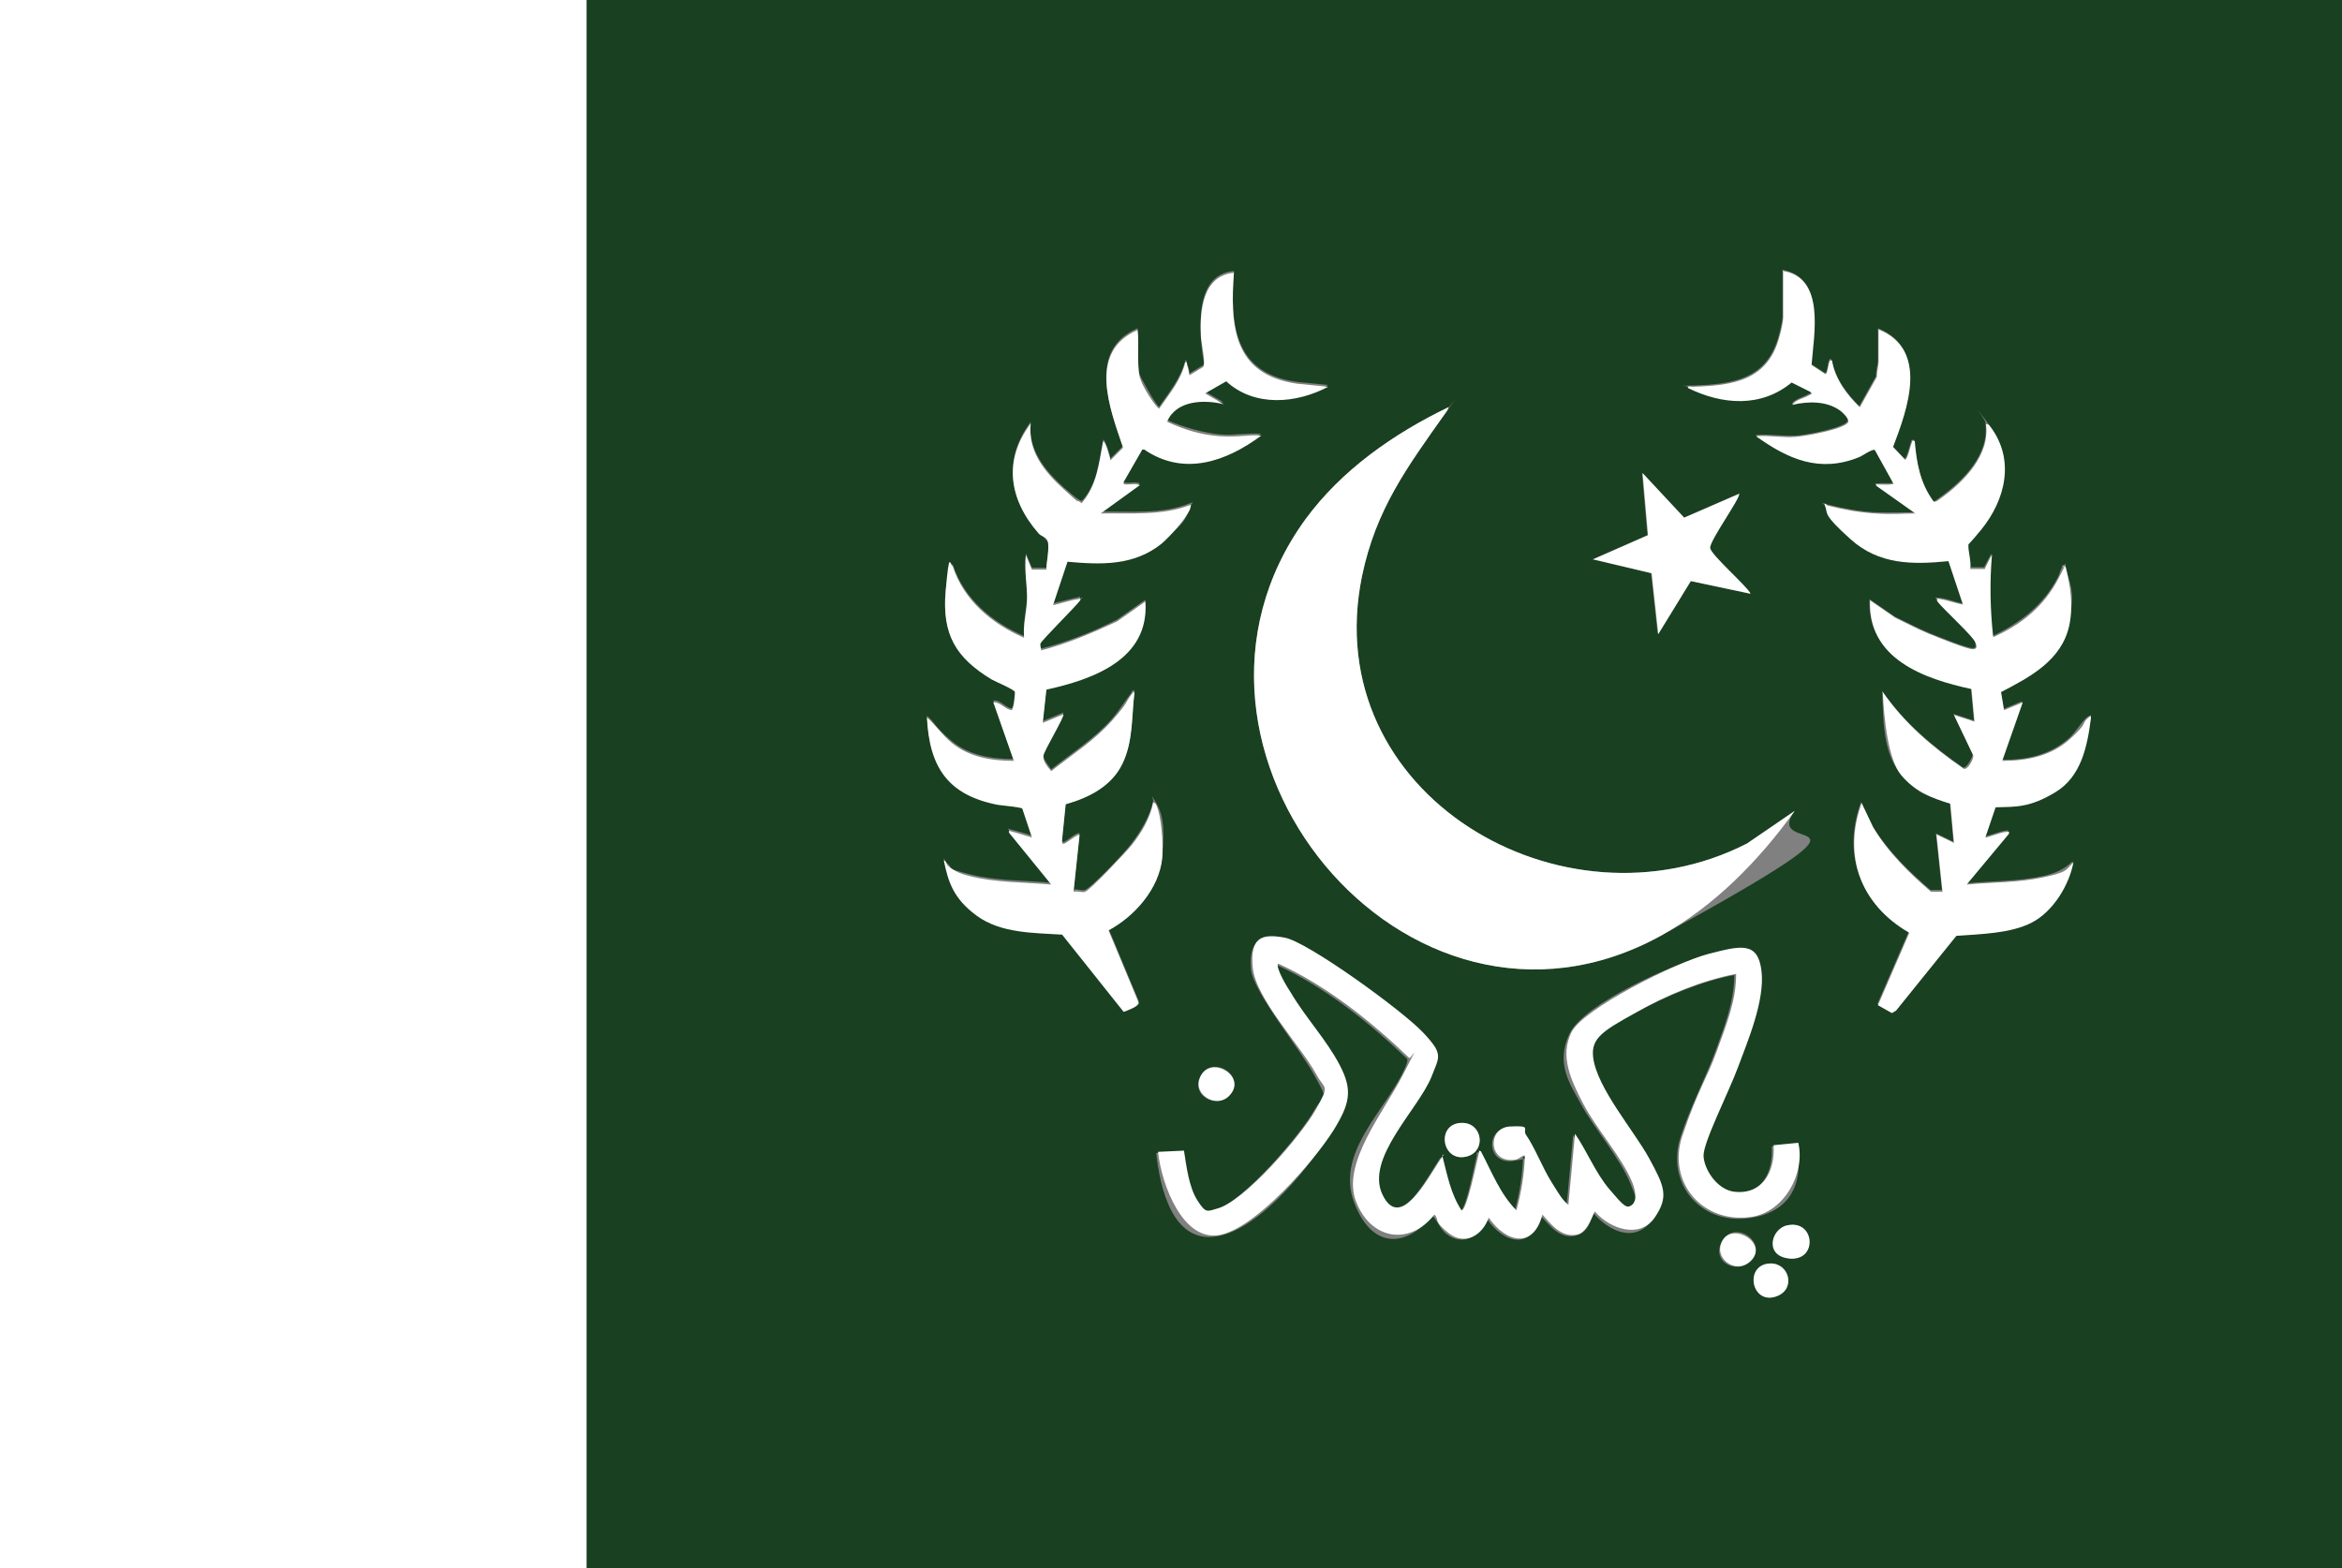 <?xml version="1.0" encoding="UTF-8"?>
<svg id="_레이어_1" data-name="레이어_1" xmlns="http://www.w3.org/2000/svg" version="1.1" viewBox="0 0 388.1 259.9">
  <rect x="0" y="0" width="388.1" height="259.9" fill="#808080" stroke="none"/>
  <!-- Generator: Adobe Illustrator 29.6.1, SVG Export Plug-In . SVG Version: 2.1.1 Build 9)  -->
  <defs>
    <style>
      .st0 {
        fill: #fff;
      }

      .st1 {
        fill: #194020;
      }
    </style>
  </defs>
  <path class="st1" d="M97.2,0h290.9v259.9H97.2V0ZM204.5,44.9c-5.4.5-5.7,6.4-5.5,10.7s.7,4.3.4,4.9l-2.3,1.4c0-.6-.2-1.1-.4-1.7s0-.7-.3-.4c-.8,3-2.6,5.1-4.3,7.6-.3.2-3.2-5-3.3-5.5-.4-2,0-5.3-.3-7.5-8.3,3.6-4.7,13-2.4,19.5l-2.1,2.1c0-.4-.9-3.4-1.2-3.1-.7,3.6-.9,7.1-3.4,10-.3.2-.4,0-.6-.1-.7-.4-1.9-1.5-2.5-2-3.2-2.9-6-6.3-5.5-10.9-4.6,6.2-3.6,12.7,1.3,18.2s1.5.9,1.6,1.8c.2,1.4-.2,2.9-.3,4.2h-2.4s-1-2.4-1-2.4c-.2,2.4.3,4.8.2,7.1s-.7,4.4-.5,6.6c-5.2-2.2-10-6.2-11.8-11.8-.5-.4-1.2,3.8-1.2,4.2-.6,7.1,1.7,10.9,7.6,14.5s3.7,1.7,3.9,2.1c0,.5-.2,2.9-.6,3-1.1-.2-1.9-1.5-3-1.3l3.4,9.7c-3.7,0-7.4-.6-10.3-3s-2.6-2.9-4.1-4.2c.4,8.3,3.4,13,11.8,14.5s3.8.4,4,.6l1.6,4.8c-1.1-.4-2.3-.7-3.4-1s-.5-.5-.4.2l7,8.6c-4.4-.4-9.2-.3-13.5-1.4s-2.6-.9-3.6-1.7-.3-.8-.7-.9c.7,3.4,2.7,7.1,5.5,9.2,4,2.9,9.4,2.9,14.1,3.1l10.2,12.8c.5-.2,2.5-.9,2.5-1.5l-5-12c4.3-2.3,8.4-6.9,8.9-12s0-7.2-1.1-9-.3-.3-.4-.2c-.5,2.5-2,5-3.6,7.1s-6.9,7.5-7.7,7.7-1.4-.3-1.9,0l1-9.4c-.3-.3-2.2,1.3-2.5,1.4-.5.2-.4-.3-.4-.6l.6-5.9c4-1.1,7.5-2.8,9.4-6.7s1.5-7.8,2-11.8c-.6-.1-.4.1-.5.3-1.1,1.4-2,2.9-3.2,4.3-2.9,3.3-6.7,5.7-10.1,8.4-.4-.6-1.4-1.7-1.3-2.5s3.6-6.5,3.3-6.9l-3.4,1.4.6-5.5c7.7-1.7,17.1-5,16.4-14.6l-4.7,3.3c-4,2-8.2,3.7-12.6,4.8,0-.3-.2-.8-.1-1.1,0-.5,5.9-6.2,6.6-7.2,0-.6-.1-.2-.4-.2-1.4.3-2.8.7-4.1,1l2.4-7.2c5.6.5,11,.7,15.6-3s3.9-4.1,4.7-5.7.3-.6,0-.7c-4.6,1.9-9.9,1.3-14.8,1.4l6.5-4.7c-.7-.3-1.6,0-2.3-.1s-.4.1-.4-.4l3.1-5.3h.3c6.5,4.4,13.5,1.9,19.4-2.4-2.3-.2-4.5.3-6.8.1s-6-1.1-8.8-2.4c1.5-3.6,6.1-3.7,9.4-2.9l-3.1-1.8,3.5-2c4.7,4.3,11.6,3.7,16.9.9l-5.1-.5c-10.6-1.4-11.2-9.6-10.5-18.7ZM295.4,44.9v7.6c0,.5-.4,2.4-.6,3-1.9,7.4-7.7,8.2-14.4,8.4s-.9-.2-.8.2c5.6,2.9,12.1,3.3,17.2-.9l3.2,1.6c.1.6,0,.4-.3.5-.8.5-2.2.8-2.8,1.6,2.7-.6,5.7-.8,8,1s1.4,1.2,1.3,1.8c-.3,1.2-7.4,2.5-8.7,2.5-2.2.1-4.4-.3-6.6-.1,5.3,3.8,10.5,6.2,17,3.5s2.3-1.5,2.7-1.2l3.1,5.6c-.7.2-1.5,0-2.3.1s-.7-.2-.6.2l6.5,4.6c-2.2,0-4.4.1-6.6,0s-5.1-.6-7.9-1.3-.6-.4-.4.2c.4,1.2,3.2,4.5,4.2,5.4,4.7,4.3,10.2,4.2,16.2,3.6l2.4,7.2c-1.2-.2-2.5-.8-3.7-.9s-.7-.2-.6.3c1,1.3,6.2,5.9,6.4,7s0,1-.5,1c-.9,0-5.9-2-7.1-2.5-1.9-.8-3.8-1.8-5.7-2.7l-4.2-2.9c-.4,9.7,8.9,13,16.8,14.7l.5,5.4-3.4-1.1,3.2,6.7c0,.4-1,2.4-1.6,2.2-5.2-3.6-9.8-7.5-13.4-12.7.2,4.4,0,10,3,13.7s5.1,3.9,8.2,4.8l.6,6.5-2.9-1.4,1,9.4h-1.9c-3.6-3.1-7.1-6.5-9.6-10.6l-1.9-4c-3.2,8.8-.1,16.9,7.9,21.5l-5.2,12,2.3,1.3.7-.4,10-12.4c4.2-.3,8.7-.2,12.5-2.2s6.3-6.2,6.9-10c-1.4,1.4-3.1,2.1-5,2.5-4.1.9-8.6.8-12.7,1.2l7-8.4c.1-.5-.2-.4-.6-.3-.6,0-3.1,1-3.3.9l1.7-5c3.3,0,7-.8,9.9-2.5,4.4-2.6,5.3-7.6,5.9-12.3-.2-.3-.4,0-.6.1-1,.9-1.8,2.4-2.9,3.4-3.1,2.8-7.1,3.7-11.2,3.6l3.4-9.7-3.1,1.3-.5-3c4.8-2.5,10.1-5.2,11.3-11s.2-6.5-.6-9.8c-.6-.1-.4,0-.5.3-.3.5-.4,1.2-.7,1.7-2.4,4.6-6.2,7.5-10.8,9.7-.5-4.5-.7-9.1-.2-13.7l-1.2,2.3h-2.4c.3-1.2-.4-2.7-.3-3.9s1.4-1.8,2.1-2.5c4-4.9,5.7-11.6,1.5-17.1s-.3-.5-.7-.4c.7,5.2-3.6,9.5-7.5,12.3s-.8.8-1.2.5c-2.2-3-2.8-6.3-3.1-10-.6,0-.4,0-.5.3-.2.4-.7,2.8-1.1,2.8l-2-2.1c2.4-6.4,6-16.1-2.4-19.5v5.4c0,.5-.4,1.8-.3,2.5l-2.8,5c-2.1-2.1-4-4.6-4.6-7.7-.7-.7-.5,2.2-1.1,2.2l-2.3-1.5c.4-5.2,2.3-14.4-4.8-15.6ZM297.4,134.4l-7.9,5.4c-30.5,15.6-71.2-8.1-63.8-44.3,2.3-11.1,7.5-18.1,13.8-27s.6-.6.5-1c-9.1,4.4-17.7,10.4-23.7,18.6-27.4,37.8,16.7,92.2,58.9,69s16.4-12.6,22.2-20.7ZM288.2,81.8l-9.2,4-6.9-7.4.9,10.3-9.1,4,9.7,2.3,1.1,10.1,5.4-8.8,9.9,2.1c-.7-1.3-6.7-6.8-6.7-7.6-.1-1.2,5.2-8.5,4.8-9ZM239,191.5c-1.9,2.3-7,13.5-10.2,6.7-2.9-6,5.9-14.1,8.1-19.5s1.2-4.7-1.4-7.4-18.3-14.9-22.9-15.7-5.6,1.3-5.3,5,7.9,12.9,10.5,17.6,1.6,3,0,5.8c-2.3,4.1-11.9,15.3-16.4,16.5s-2.4,0-3.3-1.4c-1.4-2.2-1.8-5.7-2.2-8.2l-4.3.2c.6,5.5,2.6,15.1,10.1,13.8s15.8-12.3,19-17.4c2.7-4.3,3.5-6,1-10.8s-5.7-7.9-8.1-12-2.5-4.2-2.1-4.8c8.1,3.7,15.3,9.5,21.7,15.6.2.5-.7,2.2-1,2.8-3.3,6.3-10.8,13.1-7.8,21s8.7,7.4,13,2.2c.9,1,1.3,2.3,2.4,3.1,2.7,2,5.6.2,6.6-2.6,2.8,4.1,7.4,5.3,8.9-.5,1.6,1.7,3.2,3.9,5.8,3.3s2.7-3.8,2.9-3.8c2.6,3.1,7.1,5.2,9.9,1s1-6.5-.9-9.8-8.7-11.7-9.3-16.8,4.6-5.9,7.1-7.4c5-2.8,10.9-5.3,16.6-6.4,0,4.4-1.7,8.7-3.2,12.8s-4.2,9.3-5.7,14c-2.5,7.7,3.3,14.6,11.3,13.5s9-7.2,7.9-12.3l-4.1.4c.3,4.3-1.7,8.3-6.6,7.7s-4.9-3.1-5-5.9,4.6-11.8,5.7-14.7c1.6-4.3,4.4-11.5,3.9-16s-5.4-3.8-8.8-2.8c-5.4,1.4-20.3,8-22.7,13s.1,8.4,2,11.9,6.4,8.8,8.1,13,1,3-.2,3.8-3.1-2-3.6-2.7c-2.3-2.7-3.7-6.3-5.7-9.2l-1.1,11.8c-1.1-.9-2.1-2.5-2.8-3.8-1.4-2.4-2.6-5.7-4.2-7.8s-1.5-1.4-2.7-1.4c-3.8.2-3.5,6.2.9,5.5s.9-.7,1.6-.7c-.1,3.1-.6,6.1-1.4,9.1-2.7-2.8-4.1-6.5-5.9-9.8-.6-.1-.3.3-.4.6-.3,1.2-1.8,9.2-2.8,9.2-1.8-2.7-2.5-6-3.2-9.1ZM203.7,181.6c3-3.1-2.5-6.8-4.6-3.5s2.4,5.8,4.6,3.5ZM242.3,186.1c-4.5,0-3.4,6.9,1,5.5,3-1,2.3-5.5-1-5.5ZM296.1,203.1c-2.7.6-2.6,5.3.7,5.5s3.9-6.5-.7-5.5ZM290.1,209c3-2.9-2.4-6.9-4.6-3.5s2.1,5.9,4.6,3.5ZM293.4,209.4c-4.5.1-3.1,7.1,1.1,5.4,3.1-1.3,2-5.5-1.1-5.4Z"/>
  <rect class="st0" width="97.2" height="259.9"/>
  <path class="st0" d="M297.4,134.4c-5.8,8.1-13.3,15.8-22.2,20.7-42.3,23.2-86.3-31.2-58.9-69,6-8.2,14.6-14.2,23.7-18.6,0,.4-.3.7-.5,1-6.3,8.9-11.5,15.9-13.8,27-7.4,36.2,33.3,59.9,63.8,44.3l7.9-5.4Z"/>
  <path class="st0" d="M204.5,44.9c-.7,9.1-.2,17.2,10.5,18.7l5.1.5c-5.3,2.8-12.2,3.4-16.9-.9l-3.5,2,3.1,1.8c-3.2-.8-7.9-.7-9.4,2.9,2.8,1.3,5.7,2.2,8.8,2.4s4.6-.3,6.8-.1c-5.8,4.3-12.8,6.8-19.4,2.3h-.3c0,0-3.1,5.4-3.1,5.4,0,.5,0,.3.4.4.7,0,1.6-.2,2.3.1l-6.5,4.7c4.9-.1,10.2.4,14.8-1.4.3,0,0,.5,0,.7-.7,1.6-3.3,4.5-4.7,5.7-4.6,3.7-10,3.5-15.6,3l-2.4,7.2c1.4-.3,2.7-.8,4.1-1s.5-.5.4.2c-.7,1-6.5,6.7-6.6,7.2s.2.7.1,1.1c4.3-1.1,8.5-2.9,12.6-4.8l4.7-3.3c.7,9.6-8.7,12.9-16.4,14.6l-.6,5.5,3.4-1.4c.3.3-3.2,6-3.3,6.9s.8,1.9,1.3,2.5c3.4-2.7,7.2-5.1,10.1-8.4s2.1-2.9,3.2-4.3,0-.4.5-.3c-.5,4-.2,8.1-2,11.8s-5.5,5.6-9.4,6.7l-.6,5.9c0,.3-.1.8.4.6s2.3-1.7,2.5-1.4l-1,9.4c.6-.2,1.5.2,1.9,0,.8-.2,6.8-6.6,7.7-7.7,1.6-2,3.1-4.5,3.6-7.1,0,0,.3.1.4.2,1,1.8,1.3,6.9,1.1,9-.5,5.1-4.6,9.7-8.9,12l5,12c0,.6-1.9,1.3-2.5,1.5l-10.2-12.8c-4.7-.3-10.1-.2-14.1-3.1s-4.8-5.8-5.5-9.2c.4,0,.4.6.7.9,1,.9,2.3,1.4,3.6,1.7,4.3,1.1,9.1,1,13.5,1.4l-7-8.6c0-.6.1-.2.4-.2,1.2.3,2.3.7,3.4,1l-1.6-4.8c-.2-.2-3.2-.5-4-.6-8.3-1.6-11.4-6.2-11.8-14.5,1.5,1.3,2.6,3,4.1,4.2,2.9,2.4,6.7,3,10.3,3l-3.4-9.7c1.1-.1,1.9,1.1,3,1.3.4,0,.6-2.5.6-3-.2-.5-3.2-1.7-3.9-2.1-5.9-3.6-8.2-7.4-7.6-14.5s.7-4.6,1.2-4.2c1.8,5.6,6.5,9.5,11.8,11.8-.2-2.2.5-4.5.5-6.6s-.5-4.7-.2-7.1l1,2.4h2.4c0-1.3.4-2.8.3-4.2s-1-1.1-1.6-1.8c-4.9-5.6-5.9-12.1-1.3-18.2-.5,4.6,2.3,8,5.5,10.9s1.8,1.6,2.5,2,.3.4.6.1c2.4-2.9,2.7-6.4,3.4-10,.3-.3,1.2,2.7,1.2,3.1l2.1-2.1c-2.2-6.5-5.9-15.9,2.4-19.5.3,2.2-.1,5.5.3,7.5s3,5.6,3.3,5.5c1.7-2.5,3.5-4.5,4.3-7.6.3-.3.3.2.3.4.2.5.3,1.1.4,1.7l2.3-1.4c.4-.6-.3-3.9-.4-4.9-.2-4.3.2-10.2,5.5-10.7Z"/>
  <path class="st0" d="M295.4,44.9c7.1,1.1,5.2,10.4,4.8,15.6l2.3,1.5c.5,0,.4-2.8,1.1-2.2.5,3,2.4,5.6,4.6,7.7l2.8-5c0-.7.3-2,.3-2.5v-5.4c8.4,3.4,4.8,13.2,2.4,19.5l2,2.1c.4,0,.9-2.4,1.1-2.8s-.1-.4.5-.3c.3,3.6.9,7,3.1,10,.4.2.9-.3,1.2-.5,3.9-2.8,8.2-7.2,7.5-12.3.4,0,.5.1.7.4,4.2,5.5,2.5,12.2-1.5,17.1s-2,1.5-2.1,2.5.5,2.7.3,4h2.4c0-.1,1.2-2.4,1.2-2.4-.4,4.6-.3,9.1.2,13.7,4.7-2.1,8.4-5.1,10.8-9.7s.4-1.2.7-1.7-.1-.5.5-.3c.8,3.3,1.3,6.4.6,9.8-1.3,5.8-6.5,8.5-11.3,11l.5,3,3.1-1.3-3.4,9.7c4.1,0,8.1-.8,11.2-3.6s1.9-2.5,2.9-3.4.4-.5.6-.1c-.6,4.7-1.6,9.7-5.9,12.3s-6.6,2.4-9.9,2.5l-1.7,5c.1.1,2.7-.9,3.3-.9s.7-.2.6.3l-7,8.4c4.2-.4,8.6-.3,12.7-1.2s3.6-1.1,5-2.5c-.7,3.8-3.4,8.2-6.9,10s-8.3,1.9-12.5,2.2l-10,12.4-.7.4-2.3-1.3,5.2-12c-8-4.6-11.1-12.7-7.9-21.5l1.9,4c2.5,4.2,6,7.6,9.6,10.7h1.9c0-.1-1-9.5-1-9.5l2.9,1.4-.6-6.5c-3.1-.9-6.1-2.2-8.2-4.8s-2.8-9.2-3-13.7c3.6,5.2,8.2,9.1,13.4,12.7.7.3,1.7-1.7,1.6-2.2l-3.2-6.7,3.4,1.1-.5-5.4c-7.9-1.7-17.2-5-16.8-14.7l4.2,2.9c1.9.9,3.7,1.9,5.7,2.7s6.2,2.5,7.1,2.5.6-.7.5-1c-.3-1.1-5.5-5.7-6.4-7,0-.5.2-.4.6-.3,1.2.2,2.5.7,3.7.9l-2.4-7.2c-6,.6-11.5.6-16.2-3.6s-3.8-4.3-4.2-5.4.2-.2.4-.2c2.8.7,5,1.1,7.9,1.3s4.4,0,6.6,0l-6.5-4.6c0-.4.3-.2.6-.2.7,0,1.6.1,2.3-.1l-3.1-5.6c-.4-.3-2.1,1-2.7,1.2-6.5,2.6-11.7.3-17-3.5,2.2-.2,4.4.3,6.6.1s8.4-1.4,8.7-2.5c0-.6-.8-1.4-1.3-1.8-2.3-1.7-5.4-1.6-8-1,.6-.9,2-1.1,2.8-1.6s.4,0,.3-.5l-3.2-1.6c-5.1,4.2-11.5,3.7-17.2.9,0-.4.5-.2.8-.2,6.7-.2,12.5-1,14.4-8.4.2-.6.6-2.5.6-3v-7.6Z"/>
  <path class="st0" d="M239,191.5c.8,3.1,1.4,6.4,3.2,9.1.9,0,2.5-8.1,2.8-9.2s-.2-.7.4-.6c1.8,3.4,3.2,7.1,5.9,9.8.8-3,1.3-6,1.4-9.1-.6,0-.9.6-1.6.7-4.5.7-4.7-5.3-.9-5.5s2,.4,2.7,1.4c1.5,2.2,2.7,5.4,4.2,7.8s1.7,2.8,2.8,3.8l1.1-11.8c2,2.9,3.4,6.5,5.7,9.2s2.8,3.2,3.6,2.7c1.2-.8.6-2.8.2-3.8-1.7-4.2-5.9-8.8-8.1-13s-3.9-8-2-11.9,17.3-11.6,22.7-13,8.2-2.1,8.8,2.8-2.3,11.7-3.9,16-5.8,12.5-5.7,14.7,2.2,5.5,5,5.9c4.8.6,6.9-3.4,6.6-7.7l4.1-.4c1.2,5.1-2.4,11.6-7.9,12.3-8,1.1-13.9-5.8-11.3-13.5s4-9.3,5.7-14,3.2-8.4,3.2-12.8c-5.7,1.1-11.5,3.5-16.6,6.4s-7.5,4.1-7.1,7.4c.6,5.1,6.8,12.2,9.3,16.8s3.3,6.3.9,9.8-7.3,2-9.9-1c-.2,0-1.1,3.4-2.9,3.8-2.6.6-4.3-1.6-5.8-3.3-1.5,5.8-6.1,4.6-8.9.5-1,2.9-3.9,4.7-6.6,2.6s-1.5-2.2-2.4-3.1c-4.2,5.3-10.6,4.1-13-2.2s4.5-14.6,7.8-21,1.2-2.3,1-2.8c-6.4-6.1-13.6-11.9-21.7-15.6-.5.6,1.6,4.1,2.1,4.8,2.4,4.1,5.9,7.8,8.1,12s1.7,6.4-1,10.8c-3.2,5.1-13,16.4-19,17.4s-9.5-8.3-10.1-13.8l4.3-.2c.4,2.5.8,6,2.2,8.2s1.6,1.9,3.3,1.4c4.5-1.1,14.1-12.3,16.4-16.5s1.5-3,0-5.8c-2.6-4.7-10-12.5-10.5-17.6s1.5-5.7,5.3-5,19.4,12,22.9,15.7,2.7,4,1.4,7.4c-2.2,5.4-11,13.5-8.1,19.5,3.2,6.7,8.3-4.4,10.2-6.7Z"/>
  <path class="st0" d="M288.2,81.8c.4.5-4.9,7.8-4.8,9s6.1,6.3,6.7,7.6l-9.9-2.1-5.4,8.8-1.1-10.1-9.7-2.3,9.1-4-.9-10.3,6.9,7.4,9.2-4Z"/>
  <path class="st0" d="M203.7,181.6c-2.2,2.3-6.5-.4-4.6-3.5s7.6.4,4.6,3.5Z"/>
  <path class="st0" d="M242.3,186.1c3.3,0,4,4.5,1,5.5-4.4,1.4-5.5-5.5-1-5.5Z"/>
  <path class="st0" d="M293.4,209.4c3.1,0,4.2,4.2,1.1,5.4-4.3,1.7-5.6-5.3-1.1-5.4Z"/>
  <path class="st0" d="M290.1,209c-2.5,2.4-6.4-.6-4.6-3.5s7.6.6,4.6,3.5Z"/>
  <path class="st0" d="M296.1,203.1c4.6-1.1,5.2,5.7.7,5.5s-3.4-4.9-.7-5.5Z"/>
</svg>